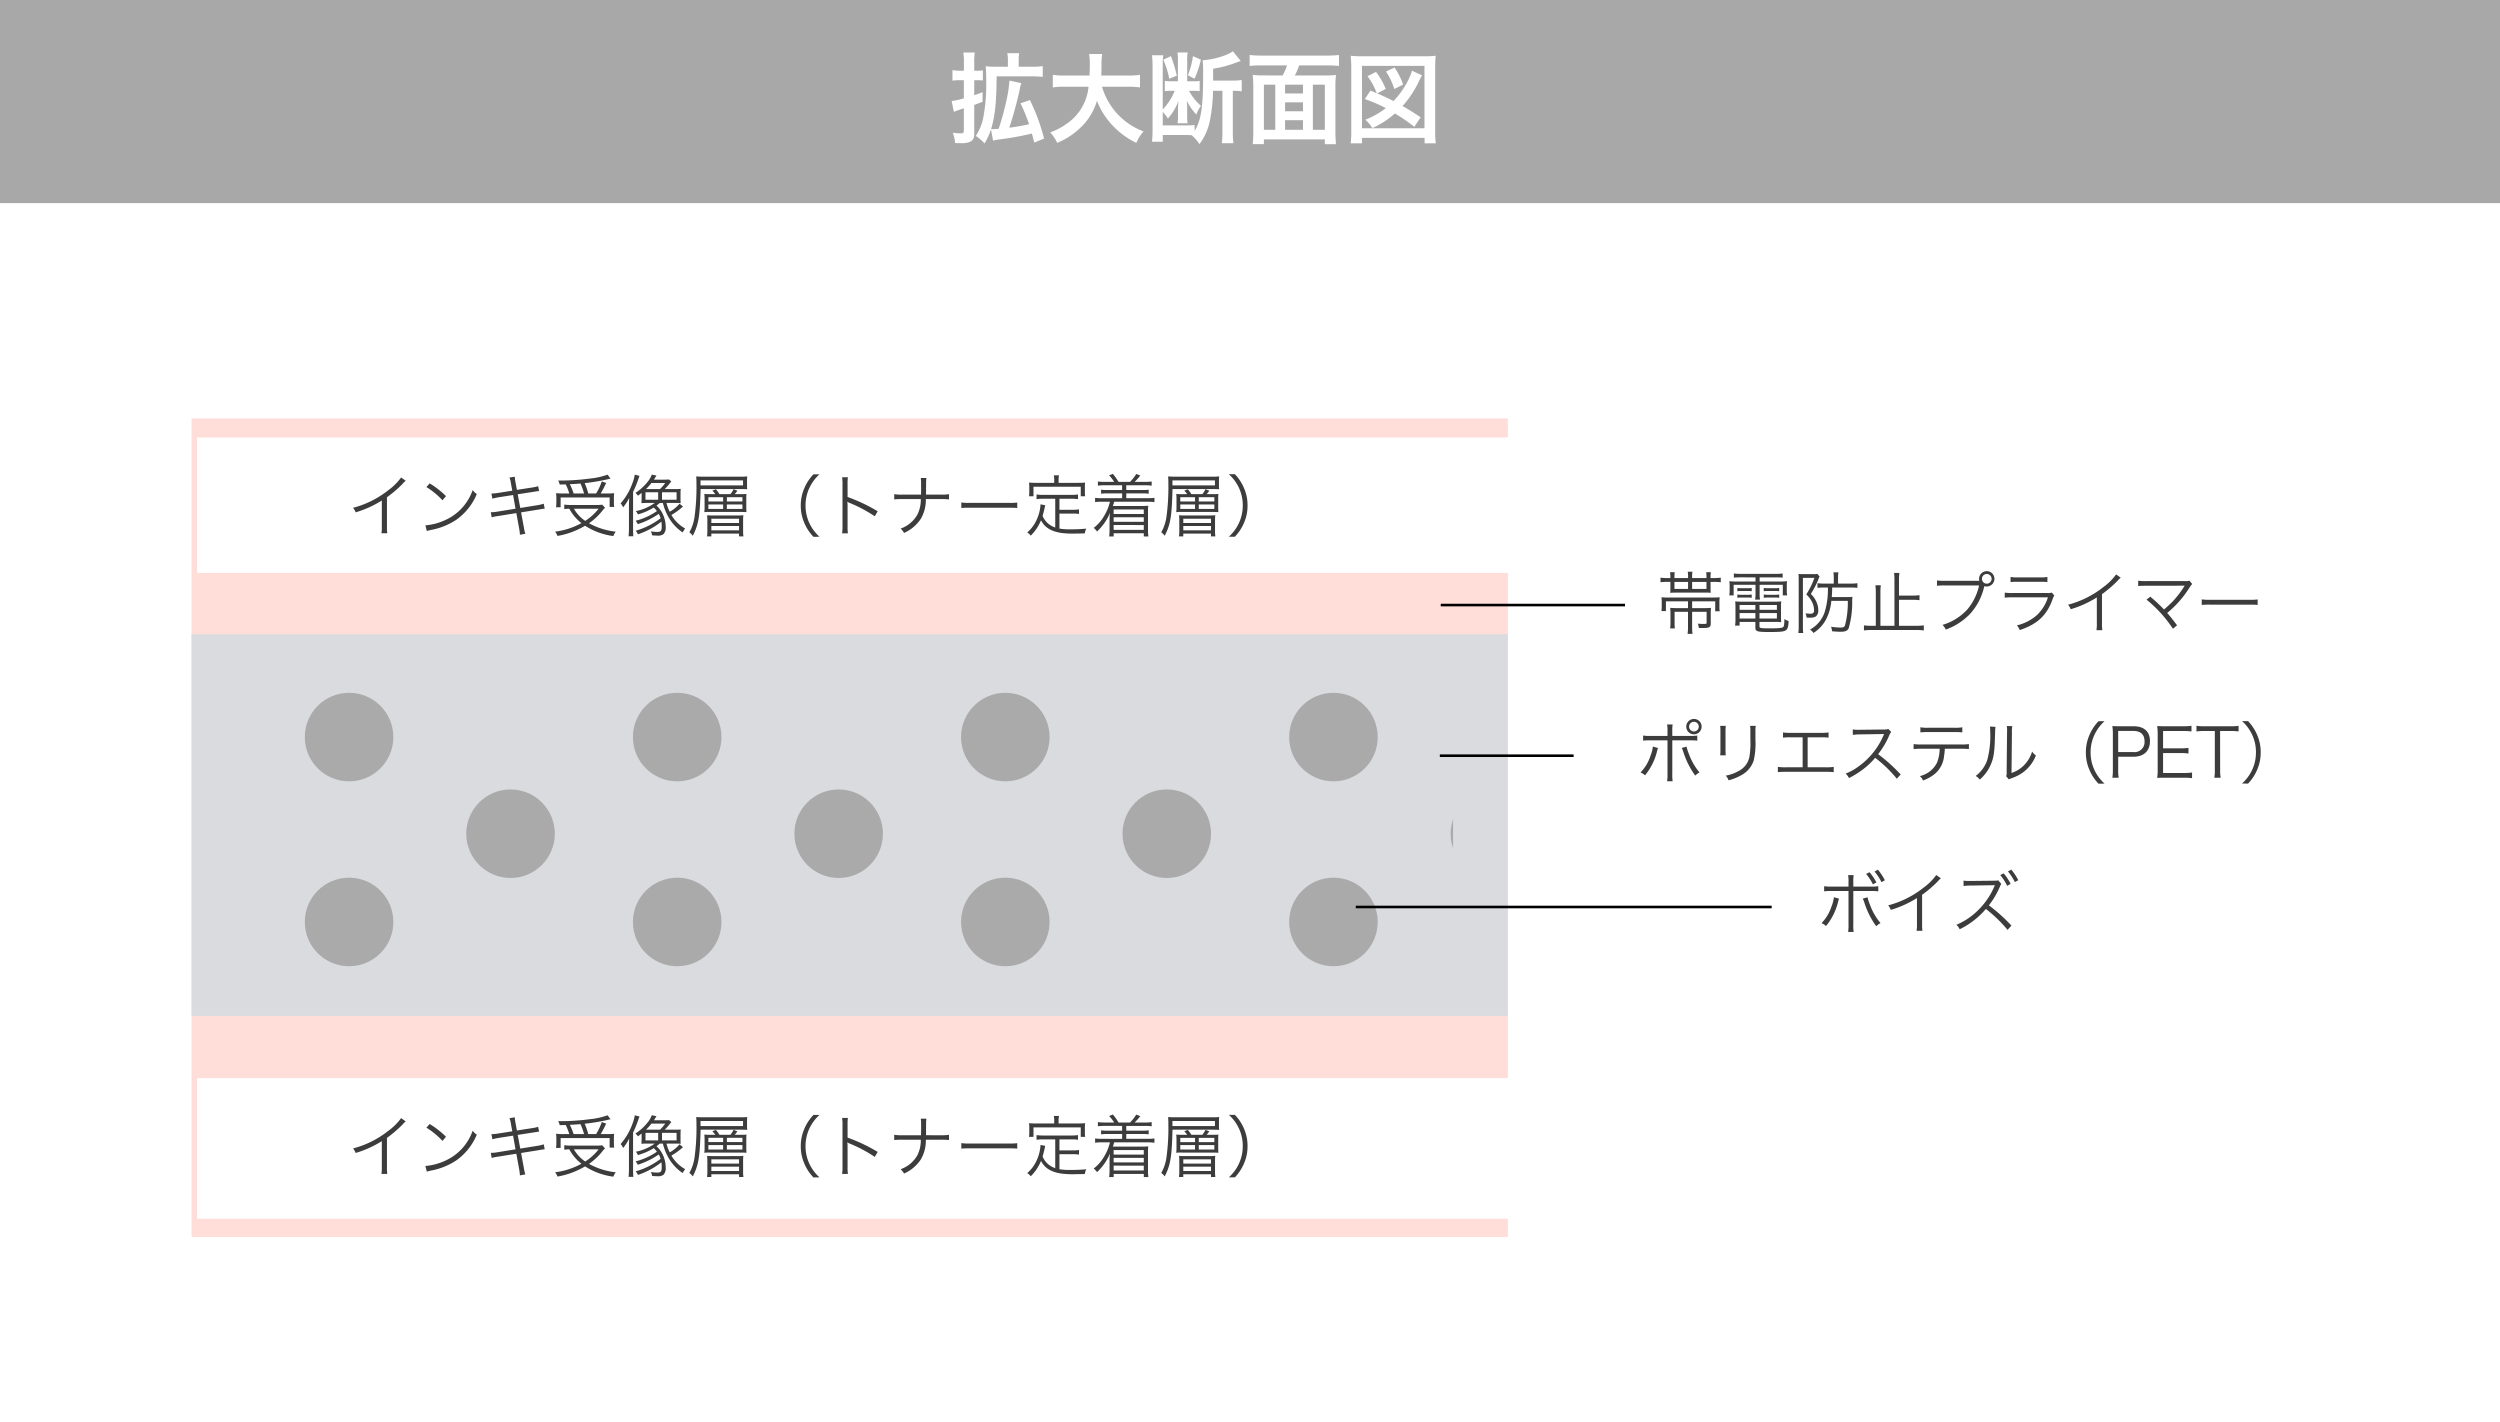 <svg xmlns="http://www.w3.org/2000/svg" xmlns:xlink="http://www.w3.org/1999/xlink" width="480" height="273" viewBox="0 0 480 273"><defs><clipPath id="a"><rect width="220.468" height="63.446" fill="none"/></clipPath></defs><rect width="480" height="273" fill="#fff"/><rect width="480" height="39" fill="#a8a8a8"/><g transform="translate(36.782 80.344)"><path d="M0,0H252.725V157.159H0Z" fill="#ffddd8"/><g transform="translate(0 3.826)"><rect width="252.725" height="73.279" transform="translate(0 37.6)" fill="#dadbdf"/><rect width="252" height="27" transform="translate(1.052 122.83)" fill="#fff"/><rect width="252" height="26" transform="translate(1.052 -0.17)" fill="#fff"/></g><g transform="translate(21.74 46.78)" clip-path="url(#a)"><g transform="translate(-3751 -4131)"><circle cx="8.5" cy="8.5" r="8.5" transform="translate(3751 4136.894)" fill="#aaa"/><circle cx="8.5" cy="8.5" r="8.5" transform="translate(3782 4155.449)" fill="#aaa"/><circle cx="8.5" cy="8.5" r="8.5" transform="translate(3751 4172.392)" fill="#aaa"/></g><g transform="translate(-3688 -4131)"><circle cx="8.5" cy="8.5" r="8.5" transform="translate(3751 4136.894)" fill="#aaa"/><circle cx="8.5" cy="8.5" r="8.5" transform="translate(3782 4155.449)" fill="#aaa"/><circle cx="8.5" cy="8.5" r="8.5" transform="translate(3751 4172.392)" fill="#aaa"/></g><g transform="translate(-3625 -4131)"><circle cx="8.5" cy="8.5" r="8.5" transform="translate(3751 4136.894)" fill="#aaa"/><circle cx="8.5" cy="8.5" r="8.5" transform="translate(3782 4155.449)" fill="#aaa"/><circle cx="8.5" cy="8.5" r="8.5" transform="translate(3751 4172.392)" fill="#aaa"/></g><g transform="translate(-3562 -4131)"><circle cx="8.5" cy="8.5" r="8.5" transform="translate(3751 4136.894)" fill="#aaa"/><circle cx="8.5" cy="8.5" r="8.5" transform="translate(3782 4155.449)" fill="#aaa"/><circle cx="8.5" cy="8.5" r="8.5" transform="translate(3751 4172.392)" fill="#aaa"/></g></g><path d="M10.179-10.322A10.912,10.912,0,0,1,7.7-7.865,18.3,18.3,0,0,1,.949-4.5a3.01,3.01,0,0,1,.507.871A20.322,20.322,0,0,0,6.474-5.9v4.94A6.776,6.776,0,0,1,6.4.39H7.527A8.636,8.636,0,0,1,7.462-.988V-6.526A22.9,22.9,0,0,0,10.5-9.139a2.943,2.943,0,0,1,.572-.546Zm4.849,1.833a14.355,14.355,0,0,1,3.094,2.548l.676-.806a16.935,16.935,0,0,0-3.133-2.444Zm.091,8.45a6.83,6.83,0,0,1,.78-.208,13.107,13.107,0,0,0,4.849-1.937A11.4,11.4,0,0,0,24.713-7.15a2.6,2.6,0,0,1-.793-.767,9.823,9.823,0,0,1-5.3,5.785,11.315,11.315,0,0,1-3.783,1ZM31.525-7.787l-2.652.416a9.739,9.739,0,0,1-1.352.13l.182.988A10.708,10.708,0,0,1,29-6.539l2.678-.416.468,2.626-3.458.559a6.841,6.841,0,0,1-1.287.117l.169.988a6.884,6.884,0,0,1,1.248-.26l3.484-.559.533,2.912A10.362,10.362,0,0,1,32.994.676l1.04-.195a7.054,7.054,0,0,1-.286-1.235l-.533-2.873,3.263-.52c.091-.013.156-.026.3-.052.221-.039.351-.065.4-.065a3.842,3.842,0,0,1,.572-.065l-.182-.962a7.988,7.988,0,0,1-1.287.3l-3.224.52L32.565-7.1l2.951-.455c.806-.13.806-.13,1.157-.169l-.182-.936a6.106,6.106,0,0,1-1.144.26l-2.938.455-.26-1.43a6.7,6.7,0,0,1-.143-1.1l-1.027.169a4.433,4.433,0,0,1,.286,1.1Zm10.01.533a12.19,12.19,0,0,1-1.6-.065c.026.351.052.637.052.975v.819a6.556,6.556,0,0,1-.065.923h.884V-6.487h9.412v1.82H51.1a3.819,3.819,0,0,1-.065-.806v-.845a7.692,7.692,0,0,1,.052-.988,13.857,13.857,0,0,1-1.482.052H48.5a22.021,22.021,0,0,0,1.053-2.015l-.845-.3a10.907,10.907,0,0,1-1.092,2.314H46.111a12.832,12.832,0,0,0-.689-1.989,36.654,36.654,0,0,0,4.446-.741,3.747,3.747,0,0,1,.52-.117l-.572-.767a13.48,13.48,0,0,1-3.406.754,41.728,41.728,0,0,1-6.084.377,2.279,2.279,0,0,1,.3.767c.676-.013.884-.013,1.157-.026a11.027,11.027,0,0,1,.689,1.742Zm1.768,0a12.409,12.409,0,0,0-.728-1.781c.949-.039,1.391-.078,2.041-.13a11.934,11.934,0,0,1,.689,1.911Zm5.486,2.145a6.217,6.217,0,0,1-1.144.065H42.809a8.438,8.438,0,0,1-1.3-.078v.871a9,9,0,0,1,.962-.078A8.6,8.6,0,0,0,44.8-1.56,14.04,14.04,0,0,1,39.741.078,3.243,3.243,0,0,1,40.209.9,15.691,15.691,0,0,0,45.5-1.053,13.176,13.176,0,0,0,50.921.923a3.983,3.983,0,0,1,.468-.845,13.657,13.657,0,0,1-5.135-1.612,11.837,11.837,0,0,0,2.639-2.5,3.818,3.818,0,0,1,.442-.468Zm-.689.78a10.211,10.211,0,0,1-2.574,2.34,7.081,7.081,0,0,1-2.171-2.34Zm8.255-2c0,.338-.013.663-.039.936q.487-.039,1.014-.039h1.547a9.12,9.12,0,0,1-3.627,1.56,2.568,2.568,0,0,1,.39.637A11.162,11.162,0,0,0,58.682-4.55a4.226,4.226,0,0,1,.611.676A12.566,12.566,0,0,1,55.2-2.015a3.075,3.075,0,0,1,.416.65,14.927,14.927,0,0,0,4.03-1.976,4.356,4.356,0,0,1,.364.832A14.171,14.171,0,0,1,55.211-.1a2.083,2.083,0,0,1,.429.689,14.751,14.751,0,0,0,4.511-2.431,5.864,5.864,0,0,1,.065.91c0,.871-.156,1.066-.871,1.066a6.43,6.43,0,0,1-1.2-.117A3.5,3.5,0,0,1,58.37.78a9,9,0,0,0,.949.052A1.8,1.8,0,0,0,60.554.559a1.844,1.844,0,0,0,.429-1.417,5.832,5.832,0,0,0-.676-2.665,5.064,5.064,0,0,0-1.092-1.4c.221-.169.3-.234.624-.507h.6a10.329,10.329,0,0,0,1.092,2.743,8.67,8.67,0,0,0,2.7,2.912,6.452,6.452,0,0,1,.481-.754,6.848,6.848,0,0,1-2.639-2.6A12.667,12.667,0,0,0,64.3-4.745l-.663-.546A6.639,6.639,0,0,1,61.75-3.744a8.608,8.608,0,0,1-.624-1.69h1.729a9.937,9.937,0,0,1,1,.039,8.722,8.722,0,0,1-.026-.975v-.806a9.088,9.088,0,0,1,.039-.962,9.7,9.7,0,0,1-1.014.039H60.788a10.446,10.446,0,0,0,.923-1.027,3.407,3.407,0,0,1,.351-.429l-.455-.39a9.874,9.874,0,0,1-1.014.039H58.721a1.319,1.319,0,0,0,.13-.208c.221-.364.221-.364.364-.572l-.9-.195a4.861,4.861,0,0,1-.91,1.521,9.351,9.351,0,0,1-2.249,2,2,2,0,0,1,.507.546l.689-.559ZM57.2-8.1a12.962,12.962,0,0,0,1.053-1.17h2.626a6.183,6.183,0,0,1-1,1.17Zm-.1.611h2.431v1.443H57.1Zm3.172,0h2.8v1.443h-2.8ZM53.924-.637a13.044,13.044,0,0,1-.078,1.6h.923C54.73.546,54.717.117,54.717-.65v-6.9a20.456,20.456,0,0,0,.975-2.366c.13-.377.182-.52.26-.715l-.91-.234a7.553,7.553,0,0,1-.468,1.69A12.188,12.188,0,0,1,52.312-5.33a1.034,1.034,0,0,1,.286.351,3.641,3.641,0,0,0,.221.377A9.8,9.8,0,0,0,53.976-6.4c-.039.78-.052,1.274-.052,1.911ZM69.576-7.124a10.463,10.463,0,0,1-1.183-.039,7.213,7.213,0,0,1,.052,1.079v1.378a7.525,7.525,0,0,1-.052,1.04,8.256,8.256,0,0,1,1.17-.039h5.785c.481,0,.819.013,1.144.039-.026-.3-.039-.559-.039-1.014V-6.162c0-.364.013-.663.039-1a11.787,11.787,0,0,1-1.2.039H74.23c.208-.234.325-.39.52-.65l-.741-.3a4.75,4.75,0,0,1-.6.949H71.292a5.459,5.459,0,0,0-.676-.936l-.676.26a5.212,5.212,0,0,1,.559.676Zm-.4.585h2.834v.819H69.173Zm3.549,0h2.99v.819h-2.99ZM69.173-5.148h2.834v.858H69.173Zm3.549,0h2.99v.858h-2.99ZM75.335-8.1c.546,0,.9.013,1.3.039a7.279,7.279,0,0,1-.039-.832v-.767c0-.351.013-.572.039-.871a12.33,12.33,0,0,1-1.365.052H68.393c-.676,0-1.1-.013-1.56-.052a12.076,12.076,0,0,1,.052,1.261,42.054,42.054,0,0,1-.377,6.578,8.432,8.432,0,0,1-.988,2.9,2.916,2.916,0,0,1,.663.663c1.118-2.2,1.365-3.718,1.5-8.97Zm-7.67-.7v-.962h8.164V-8.8Zm2.522,5.772c-.559,0-.962-.013-1.261-.039a8.37,8.37,0,0,1,.052,1.053V-.156A7.143,7.143,0,0,1,68.913.988h.832V.455h5.317V.988h.845A6.368,6.368,0,0,1,75.842-.1V-2.067a7.6,7.6,0,0,1,.052-1.014,9.394,9.394,0,0,1-1.261.052Zm-.442.624h5.317v.819H69.745Zm0,1.4h5.317v.832H69.745ZM90.506,1.053A8.22,8.22,0,0,1,88.53-1.638a7.883,7.883,0,0,1-.7-3.3,7.883,7.883,0,0,1,.7-3.3,8.22,8.22,0,0,1,1.976-2.691H89.349a8.75,8.75,0,0,0-1.807,2.8,8.153,8.153,0,0,0-.624,3.2,8.153,8.153,0,0,0,.624,3.2,8.75,8.75,0,0,0,1.807,2.8ZM95.966.4A8.841,8.841,0,0,1,95.9-.975V-4.888a4.54,4.54,0,0,0-.052-.767l.026-.013a1.434,1.434,0,0,0,.4.221,26.505,26.505,0,0,1,4.849,2.574l.559-.962A32.241,32.241,0,0,0,95.9-6.578V-9.009a8.16,8.16,0,0,1,.065-1.352H94.848a7.708,7.708,0,0,1,.078,1.326V-.962A8.361,8.361,0,0,1,94.848.4Zm15-7.436V-8.177l.013-.936a6.272,6.272,0,0,1,.065-1.105h-1.092a6.259,6.259,0,0,1,.065,1.105v.936c0,.4,0,.663-.013,1.144h-3.627a8.014,8.014,0,0,1-1.521-.091V-6.11a11.967,11.967,0,0,1,1.508-.065h3.6a6.552,6.552,0,0,1-.663,2.99A6.006,6.006,0,0,1,106.08-.507a2.84,2.84,0,0,1,.663.832,7.489,7.489,0,0,0,3.224-2.717,7.179,7.179,0,0,0,.962-3.783h2.938a11.967,11.967,0,0,1,1.508.065V-7.124a7.935,7.935,0,0,1-1.521.091Zm6.773,2.574a14.2,14.2,0,0,1,1.612-.052h7.54a14.872,14.872,0,0,1,1.586.052V-5.512a10.253,10.253,0,0,1-1.573.065h-7.553a9.2,9.2,0,0,1-1.612-.078ZM135.772-.715a4.369,4.369,0,0,1-1.4-.793,3.976,3.976,0,0,1-1.027-1.43c.091-.312.286-1.066.351-1.378l.156-.676-.91-.182v.13a8.222,8.222,0,0,1-.793,2.964A6.92,6.92,0,0,1,130.39.234a2.412,2.412,0,0,1,.676.611,8.793,8.793,0,0,0,1.976-2.951c.689,1.378,1.963,2.158,3.991,2.444a17.621,17.621,0,0,0,2.847.1c.351,0,.442,0,1.573-.026a2.408,2.408,0,0,1,.286-.91c-1.092.091-1.989.13-3.042.13a11.653,11.653,0,0,1-2.119-.143V-3.393h2.509a6.943,6.943,0,0,1,1.248.078V-4.2a7.813,7.813,0,0,1-1.248.078h-2.509V-6.24h2.275a8.484,8.484,0,0,1,1.287.078v-.9a8.366,8.366,0,0,1-1.287.078h-5.382a8.366,8.366,0,0,1-1.287-.078v.9a8.849,8.849,0,0,1,1.287-.078h2.3Zm-.2-8.58h-3.523c-.52,0-.9-.013-1.313-.052a5.879,5.879,0,0,1,.052.884v.819a6.213,6.213,0,0,1-.052.923h.858v-1.82h9.074v1.82h.845a6.213,6.213,0,0,1-.052-.923v-.819a5.878,5.878,0,0,1,.052-.884c-.416.039-.793.052-1.3.052h-3.8v-.637a3.407,3.407,0,0,1,.091-.806H135.5a4.473,4.473,0,0,1,.078.819Zm13.039.468v.91H145.73a6.469,6.469,0,0,1-1.157-.065v.78a6.649,6.649,0,0,1,1.157-.065h2.886v.923H144.7a8.065,8.065,0,0,1-1.274-.078v.832a7.082,7.082,0,0,1,1.274-.078h1.573a9.317,9.317,0,0,1-1.17,2.821,7.884,7.884,0,0,1-1.95,2.21,2.5,2.5,0,0,1,.637.689,10.25,10.25,0,0,0,2.5-3.588,11.073,11.073,0,0,0-.091,1.443v1.95A7.782,7.782,0,0,1,146.12,1h.871V.39h5.785V1h.884a7.714,7.714,0,0,1-.078-1.157V-3.874a8.759,8.759,0,0,1,.052-1.027c-.442.039-.793.052-1.17.052h-5.629a7.358,7.358,0,0,0,.247-.819h6.448a8.849,8.849,0,0,1,1.287.078v-.832a8.366,8.366,0,0,1-1.287.078h-4.121v-.923h3.159a6.483,6.483,0,0,1,1.144.065v-.78a6.483,6.483,0,0,1-1.144.065h-3.159v-.91H153a8.725,8.725,0,0,1,1.287.078v-.806A8.6,8.6,0,0,1,153-9.477h-2A8.428,8.428,0,0,0,152.1-10.7l-.78-.3a7.78,7.78,0,0,1-1.183,1.521h-2.21a10.723,10.723,0,0,0-1.092-1.534l-.728.286a6.683,6.683,0,0,1,.975,1.248h-1.846a8.3,8.3,0,0,1-1.274-.078v.806a8.78,8.78,0,0,1,1.274-.078Zm4.16,4.641v.871h-5.785v-.871Zm0,1.495v.871h-5.785v-.871Zm0,1.5v.923h-5.785V-1.2Zm7.41-5.928A10.463,10.463,0,0,1,159-7.163a7.213,7.213,0,0,1,.052,1.079v1.378A7.526,7.526,0,0,1,159-3.666a8.256,8.256,0,0,1,1.17-.039h5.785c.481,0,.819.013,1.144.039-.026-.3-.039-.559-.039-1.014V-6.162c0-.364.013-.663.039-1a11.787,11.787,0,0,1-1.2.039H164.84c.208-.234.325-.39.52-.65l-.741-.3a4.749,4.749,0,0,1-.6.949H161.9a5.46,5.46,0,0,0-.676-.936l-.676.26a5.211,5.211,0,0,1,.559.676Zm-.4.585h2.834v.819h-2.834Zm3.549,0h2.99v.819h-2.99Zm-3.549,1.391h2.834v.858h-2.834Zm3.549,0h2.99v.858h-2.99ZM165.945-8.1c.546,0,.9.013,1.3.039a7.279,7.279,0,0,1-.039-.832v-.767c0-.351.013-.572.039-.871a12.33,12.33,0,0,1-1.365.052H159c-.676,0-1.105-.013-1.56-.052a12.076,12.076,0,0,1,.052,1.261,42.052,42.052,0,0,1-.377,6.578,8.432,8.432,0,0,1-.988,2.9,2.916,2.916,0,0,1,.663.663c1.118-2.2,1.365-3.718,1.495-8.97Zm-7.67-.7v-.962h8.164V-8.8ZM160.8-3.029c-.559,0-.962-.013-1.261-.039a8.369,8.369,0,0,1,.052,1.053V-.156a7.142,7.142,0,0,1-.065,1.144h.832V.455h5.317V.988h.845A6.368,6.368,0,0,1,166.452-.1V-2.067a7.6,7.6,0,0,1,.052-1.014,9.394,9.394,0,0,1-1.261.052Zm-.442.624h5.317v.819h-5.317Zm0,1.4h5.317v.832h-5.317Zm9.906,2.054a8.75,8.75,0,0,0,1.807-2.8,8.153,8.153,0,0,0,.624-3.2,8.153,8.153,0,0,0-.624-3.2,8.75,8.75,0,0,0-1.807-2.8H169.1a8.089,8.089,0,0,1,1.976,2.691,7.883,7.883,0,0,1,.7,3.3,7.883,7.883,0,0,1-.7,3.3A8.089,8.089,0,0,1,169.1,1.053Z" transform="translate(30.052 144.656)" fill="#3c3c3c"/><path d="M10.179-10.322A10.912,10.912,0,0,1,7.7-7.865,18.3,18.3,0,0,1,.949-4.5a3.01,3.01,0,0,1,.507.871A20.322,20.322,0,0,0,6.474-5.9v4.94A6.776,6.776,0,0,1,6.4.39H7.527A8.636,8.636,0,0,1,7.462-.988V-6.526A22.9,22.9,0,0,0,10.5-9.139a2.943,2.943,0,0,1,.572-.546Zm4.849,1.833a14.355,14.355,0,0,1,3.094,2.548l.676-.806a16.935,16.935,0,0,0-3.133-2.444Zm.091,8.45a6.83,6.83,0,0,1,.78-.208,13.107,13.107,0,0,0,4.849-1.937A11.4,11.4,0,0,0,24.713-7.15a2.6,2.6,0,0,1-.793-.767,9.823,9.823,0,0,1-5.3,5.785,11.315,11.315,0,0,1-3.783,1ZM31.525-7.787l-2.652.416a9.739,9.739,0,0,1-1.352.13l.182.988A10.708,10.708,0,0,1,29-6.539l2.678-.416.468,2.626-3.458.559a6.841,6.841,0,0,1-1.287.117l.169.988a6.884,6.884,0,0,1,1.248-.26l3.484-.559.533,2.912A10.362,10.362,0,0,1,32.994.676l1.04-.195a7.054,7.054,0,0,1-.286-1.235l-.533-2.873,3.263-.52c.091-.013.156-.026.3-.052.221-.039.351-.065.4-.065a3.842,3.842,0,0,1,.572-.065l-.182-.962a7.988,7.988,0,0,1-1.287.3l-3.224.52L32.565-7.1l2.951-.455c.806-.13.806-.13,1.157-.169l-.182-.936a6.106,6.106,0,0,1-1.144.26l-2.938.455-.26-1.43a6.7,6.7,0,0,1-.143-1.1l-1.027.169a4.433,4.433,0,0,1,.286,1.1Zm10.01.533a12.19,12.19,0,0,1-1.6-.065c.026.351.052.637.052.975v.819a6.556,6.556,0,0,1-.065.923h.884V-6.487h9.412v1.82H51.1a3.819,3.819,0,0,1-.065-.806v-.845a7.692,7.692,0,0,1,.052-.988,13.857,13.857,0,0,1-1.482.052H48.5a22.021,22.021,0,0,0,1.053-2.015l-.845-.3a10.907,10.907,0,0,1-1.092,2.314H46.111a12.832,12.832,0,0,0-.689-1.989,36.654,36.654,0,0,0,4.446-.741,3.747,3.747,0,0,1,.52-.117l-.572-.767a13.48,13.48,0,0,1-3.406.754,41.728,41.728,0,0,1-6.084.377,2.279,2.279,0,0,1,.3.767c.676-.013.884-.013,1.157-.026a11.027,11.027,0,0,1,.689,1.742Zm1.768,0a12.409,12.409,0,0,0-.728-1.781c.949-.039,1.391-.078,2.041-.13a11.934,11.934,0,0,1,.689,1.911Zm5.486,2.145a6.217,6.217,0,0,1-1.144.065H42.809a8.438,8.438,0,0,1-1.3-.078v.871a9,9,0,0,1,.962-.078A8.6,8.6,0,0,0,44.8-1.56,14.04,14.04,0,0,1,39.741.078,3.243,3.243,0,0,1,40.209.9,15.691,15.691,0,0,0,45.5-1.053,13.176,13.176,0,0,0,50.921.923a3.983,3.983,0,0,1,.468-.845,13.657,13.657,0,0,1-5.135-1.612,11.837,11.837,0,0,0,2.639-2.5,3.818,3.818,0,0,1,.442-.468Zm-.689.78a10.211,10.211,0,0,1-2.574,2.34,7.081,7.081,0,0,1-2.171-2.34Zm8.255-2c0,.338-.013.663-.039.936q.487-.039,1.014-.039h1.547a9.12,9.12,0,0,1-3.627,1.56,2.568,2.568,0,0,1,.39.637A11.162,11.162,0,0,0,58.682-4.55a4.226,4.226,0,0,1,.611.676A12.566,12.566,0,0,1,55.2-2.015a3.075,3.075,0,0,1,.416.65,14.927,14.927,0,0,0,4.03-1.976,4.356,4.356,0,0,1,.364.832A14.171,14.171,0,0,1,55.211-.1a2.083,2.083,0,0,1,.429.689,14.751,14.751,0,0,0,4.511-2.431,5.864,5.864,0,0,1,.065.91c0,.871-.156,1.066-.871,1.066a6.43,6.43,0,0,1-1.2-.117A3.5,3.5,0,0,1,58.37.78a9,9,0,0,0,.949.052A1.8,1.8,0,0,0,60.554.559a1.844,1.844,0,0,0,.429-1.417,5.832,5.832,0,0,0-.676-2.665,5.064,5.064,0,0,0-1.092-1.4c.221-.169.3-.234.624-.507h.6a10.329,10.329,0,0,0,1.092,2.743,8.67,8.67,0,0,0,2.7,2.912,6.452,6.452,0,0,1,.481-.754,6.848,6.848,0,0,1-2.639-2.6A12.667,12.667,0,0,0,64.3-4.745l-.663-.546A6.639,6.639,0,0,1,61.75-3.744a8.608,8.608,0,0,1-.624-1.69h1.729a9.937,9.937,0,0,1,1,.039,8.722,8.722,0,0,1-.026-.975v-.806a9.088,9.088,0,0,1,.039-.962,9.7,9.7,0,0,1-1.014.039H60.788a10.446,10.446,0,0,0,.923-1.027,3.407,3.407,0,0,1,.351-.429l-.455-.39a9.874,9.874,0,0,1-1.014.039H58.721a1.319,1.319,0,0,0,.13-.208c.221-.364.221-.364.364-.572l-.9-.195a4.861,4.861,0,0,1-.91,1.521,9.351,9.351,0,0,1-2.249,2,2,2,0,0,1,.507.546l.689-.559ZM57.2-8.1a12.962,12.962,0,0,0,1.053-1.17h2.626a6.183,6.183,0,0,1-1,1.17Zm-.1.611h2.431v1.443H57.1Zm3.172,0h2.8v1.443h-2.8ZM53.924-.637a13.044,13.044,0,0,1-.078,1.6h.923C54.73.546,54.717.117,54.717-.65v-6.9a20.456,20.456,0,0,0,.975-2.366c.13-.377.182-.52.26-.715l-.91-.234a7.553,7.553,0,0,1-.468,1.69A12.188,12.188,0,0,1,52.312-5.33a1.034,1.034,0,0,1,.286.351,3.641,3.641,0,0,0,.221.377A9.8,9.8,0,0,0,53.976-6.4c-.039.78-.052,1.274-.052,1.911ZM69.576-7.124a10.463,10.463,0,0,1-1.183-.039,7.213,7.213,0,0,1,.052,1.079v1.378a7.525,7.525,0,0,1-.052,1.04,8.256,8.256,0,0,1,1.17-.039h5.785c.481,0,.819.013,1.144.039-.026-.3-.039-.559-.039-1.014V-6.162c0-.364.013-.663.039-1a11.787,11.787,0,0,1-1.2.039H74.23c.208-.234.325-.39.52-.65l-.741-.3a4.75,4.75,0,0,1-.6.949H71.292a5.459,5.459,0,0,0-.676-.936l-.676.26a5.212,5.212,0,0,1,.559.676Zm-.4.585h2.834v.819H69.173Zm3.549,0h2.99v.819h-2.99ZM69.173-5.148h2.834v.858H69.173Zm3.549,0h2.99v.858h-2.99ZM75.335-8.1c.546,0,.9.013,1.3.039a7.279,7.279,0,0,1-.039-.832v-.767c0-.351.013-.572.039-.871a12.33,12.33,0,0,1-1.365.052H68.393c-.676,0-1.1-.013-1.56-.052a12.076,12.076,0,0,1,.052,1.261,42.054,42.054,0,0,1-.377,6.578,8.432,8.432,0,0,1-.988,2.9,2.916,2.916,0,0,1,.663.663c1.118-2.2,1.365-3.718,1.5-8.97Zm-7.67-.7v-.962h8.164V-8.8Zm2.522,5.772c-.559,0-.962-.013-1.261-.039a8.37,8.37,0,0,1,.052,1.053V-.156A7.143,7.143,0,0,1,68.913.988h.832V.455h5.317V.988h.845A6.368,6.368,0,0,1,75.842-.1V-2.067a7.6,7.6,0,0,1,.052-1.014,9.394,9.394,0,0,1-1.261.052Zm-.442.624h5.317v.819H69.745Zm0,1.4h5.317v.832H69.745ZM90.506,1.053A8.22,8.22,0,0,1,88.53-1.638a7.883,7.883,0,0,1-.7-3.3,7.883,7.883,0,0,1,.7-3.3,8.22,8.22,0,0,1,1.976-2.691H89.349a8.75,8.75,0,0,0-1.807,2.8,8.153,8.153,0,0,0-.624,3.2,8.153,8.153,0,0,0,.624,3.2,8.75,8.75,0,0,0,1.807,2.8ZM95.966.4A8.841,8.841,0,0,1,95.9-.975V-4.888a4.54,4.54,0,0,0-.052-.767l.026-.013a1.434,1.434,0,0,0,.4.221,26.505,26.505,0,0,1,4.849,2.574l.559-.962A32.241,32.241,0,0,0,95.9-6.578V-9.009a8.16,8.16,0,0,1,.065-1.352H94.848a7.708,7.708,0,0,1,.078,1.326V-.962A8.361,8.361,0,0,1,94.848.4Zm15-7.436V-8.177l.013-.936a6.272,6.272,0,0,1,.065-1.105h-1.092a6.259,6.259,0,0,1,.065,1.105v.936c0,.4,0,.663-.013,1.144h-3.627a8.014,8.014,0,0,1-1.521-.091V-6.11a11.967,11.967,0,0,1,1.508-.065h3.6a6.552,6.552,0,0,1-.663,2.99A6.006,6.006,0,0,1,106.08-.507a2.84,2.84,0,0,1,.663.832,7.489,7.489,0,0,0,3.224-2.717,7.179,7.179,0,0,0,.962-3.783h2.938a11.967,11.967,0,0,1,1.508.065V-7.124a7.935,7.935,0,0,1-1.521.091Zm6.773,2.574a14.2,14.2,0,0,1,1.612-.052h7.54a14.872,14.872,0,0,1,1.586.052V-5.512a10.253,10.253,0,0,1-1.573.065h-7.553a9.2,9.2,0,0,1-1.612-.078ZM135.772-.715a4.369,4.369,0,0,1-1.4-.793,3.976,3.976,0,0,1-1.027-1.43c.091-.312.286-1.066.351-1.378l.156-.676-.91-.182v.13a8.222,8.222,0,0,1-.793,2.964A6.92,6.92,0,0,1,130.39.234a2.412,2.412,0,0,1,.676.611,8.793,8.793,0,0,0,1.976-2.951c.689,1.378,1.963,2.158,3.991,2.444a17.621,17.621,0,0,0,2.847.1c.351,0,.442,0,1.573-.026a2.408,2.408,0,0,1,.286-.91c-1.092.091-1.989.13-3.042.13a11.653,11.653,0,0,1-2.119-.143V-3.393h2.509a6.943,6.943,0,0,1,1.248.078V-4.2a7.813,7.813,0,0,1-1.248.078h-2.509V-6.24h2.275a8.484,8.484,0,0,1,1.287.078v-.9a8.366,8.366,0,0,1-1.287.078h-5.382a8.366,8.366,0,0,1-1.287-.078v.9a8.849,8.849,0,0,1,1.287-.078h2.3Zm-.2-8.58h-3.523c-.52,0-.9-.013-1.313-.052a5.879,5.879,0,0,1,.052.884v.819a6.213,6.213,0,0,1-.052.923h.858v-1.82h9.074v1.82h.845a6.213,6.213,0,0,1-.052-.923v-.819a5.878,5.878,0,0,1,.052-.884c-.416.039-.793.052-1.3.052h-3.8v-.637a3.407,3.407,0,0,1,.091-.806H135.5a4.473,4.473,0,0,1,.078.819Zm13.039.468v.91H145.73a6.469,6.469,0,0,1-1.157-.065v.78a6.649,6.649,0,0,1,1.157-.065h2.886v.923H144.7a8.065,8.065,0,0,1-1.274-.078v.832a7.082,7.082,0,0,1,1.274-.078h1.573a9.317,9.317,0,0,1-1.17,2.821,7.884,7.884,0,0,1-1.95,2.21,2.5,2.5,0,0,1,.637.689,10.25,10.25,0,0,0,2.5-3.588,11.073,11.073,0,0,0-.091,1.443v1.95A7.782,7.782,0,0,1,146.12,1h.871V.39h5.785V1h.884a7.714,7.714,0,0,1-.078-1.157V-3.874a8.759,8.759,0,0,1,.052-1.027c-.442.039-.793.052-1.17.052h-5.629a7.358,7.358,0,0,0,.247-.819h6.448a8.849,8.849,0,0,1,1.287.078v-.832a8.366,8.366,0,0,1-1.287.078h-4.121v-.923h3.159a6.483,6.483,0,0,1,1.144.065v-.78a6.483,6.483,0,0,1-1.144.065h-3.159v-.91H153a8.725,8.725,0,0,1,1.287.078v-.806A8.6,8.6,0,0,1,153-9.477h-2A8.428,8.428,0,0,0,152.1-10.7l-.78-.3a7.78,7.78,0,0,1-1.183,1.521h-2.21a10.723,10.723,0,0,0-1.092-1.534l-.728.286a6.683,6.683,0,0,1,.975,1.248h-1.846a8.3,8.3,0,0,1-1.274-.078v.806a8.78,8.78,0,0,1,1.274-.078Zm4.16,4.641v.871h-5.785v-.871Zm0,1.495v.871h-5.785v-.871Zm0,1.5v.923h-5.785V-1.2Zm7.41-5.928A10.463,10.463,0,0,1,159-7.163a7.213,7.213,0,0,1,.052,1.079v1.378A7.526,7.526,0,0,1,159-3.666a8.256,8.256,0,0,1,1.17-.039h5.785c.481,0,.819.013,1.144.039-.026-.3-.039-.559-.039-1.014V-6.162c0-.364.013-.663.039-1a11.787,11.787,0,0,1-1.2.039H164.84c.208-.234.325-.39.52-.65l-.741-.3a4.749,4.749,0,0,1-.6.949H161.9a5.46,5.46,0,0,0-.676-.936l-.676.26a5.211,5.211,0,0,1,.559.676Zm-.4.585h2.834v.819h-2.834Zm3.549,0h2.99v.819h-2.99Zm-3.549,1.391h2.834v.858h-2.834Zm3.549,0h2.99v.858h-2.99ZM165.945-8.1c.546,0,.9.013,1.3.039a7.279,7.279,0,0,1-.039-.832v-.767c0-.351.013-.572.039-.871a12.33,12.33,0,0,1-1.365.052H159c-.676,0-1.105-.013-1.56-.052a12.076,12.076,0,0,1,.052,1.261,42.052,42.052,0,0,1-.377,6.578,8.432,8.432,0,0,1-.988,2.9,2.916,2.916,0,0,1,.663.663c1.118-2.2,1.365-3.718,1.495-8.97Zm-7.67-.7v-.962h8.164V-8.8ZM160.8-3.029c-.559,0-.962-.013-1.261-.039a8.369,8.369,0,0,1,.052,1.053V-.156a7.142,7.142,0,0,1-.065,1.144h.832V.455h5.317V.988h.845A6.368,6.368,0,0,1,166.452-.1V-2.067a7.6,7.6,0,0,1,.052-1.014,9.394,9.394,0,0,1-1.261.052Zm-.442.624h5.317v.819h-5.317Zm0,1.4h5.317v.832h-5.317Zm9.906,2.054a8.75,8.75,0,0,0,1.807-2.8,8.153,8.153,0,0,0,.624-3.2,8.153,8.153,0,0,0-.624-3.2,8.75,8.75,0,0,0-1.807-2.8H169.1a8.089,8.089,0,0,1,1.976,2.691,7.883,7.883,0,0,1,.7,3.3,7.883,7.883,0,0,1-.7,3.3A8.089,8.089,0,0,1,169.1,1.053Z" transform="translate(30.052 21.656)" fill="#3c3c3c"/><path d="M35.376.25H0v-.5H35.376Z" transform="translate(275.219 35.827) rotate(180)"/><path d="M6.773-9.62v-.169a5.226,5.226,0,0,1,.065-1.04h-.91a5.307,5.307,0,0,1,.065,1.04v.169H3.38v-.117a5.473,5.473,0,0,1,.052-1h-.9a5.352,5.352,0,0,1,.065,1v.117H2.132A8.147,8.147,0,0,1,.7-9.7v.884a10.437,10.437,0,0,1,1.417-.065H2.6v1.2a8.074,8.074,0,0,1-.039.9c.234-.026.741-.039,1.014-.039H9.282a7.676,7.676,0,0,1,1.066.039,8.481,8.481,0,0,1-.039-.858V-8.879h.546a10.554,10.554,0,0,1,1.417.065V-9.7a8.314,8.314,0,0,1-1.443.078h-.52v-.13a4.958,4.958,0,0,1,.065-.988h-.9a5.7,5.7,0,0,1,.052.975v.143Zm-.78,2.093H3.38V-8.879H5.993Zm.78,0V-8.879H9.529v1.352ZM5.98-5.148v1.3H3.822A11.3,11.3,0,0,1,2.561-3.9a10.759,10.759,0,0,1,.052,1.17v1.469A8.5,8.5,0,0,1,2.548.052h.91a9.8,9.8,0,0,1-.052-1.326V-3.133H5.98V-.26A8.968,8.968,0,0,1,5.9,1.092h.949A8.968,8.968,0,0,1,6.773-.26V-3.133H9.555v2.041c0,.182-.026.221-.156.26a2.4,2.4,0,0,1-.377.026A8.683,8.683,0,0,1,7.878-.871a4.67,4.67,0,0,1,.182.832c.4.013.585.013.7.013,1.339,0,1.586-.143,1.586-.9V-2.756A9.137,9.137,0,0,1,10.4-3.9a10.949,10.949,0,0,1-1.235.052H6.773v-1.3h4.433v1.9h.858a5.253,5.253,0,0,1-.052-.884V-4.8a9.313,9.313,0,0,1,.052-1.131c-.39.039-.832.052-1.469.052H2.288a12.379,12.379,0,0,1-1.4-.052A8.068,8.068,0,0,1,.936-4.9v.663a7.153,7.153,0,0,1-.052.962h.858V-5.148Zm12.961-4.6v.793h-3.6a9.431,9.431,0,0,1-1.417-.065,7.693,7.693,0,0,1,.052.988v.767a5.592,5.592,0,0,1-.078.975h.845V-8.32h4.2v1.56a7.625,7.625,0,0,1-.078,1.274H19.8a7.845,7.845,0,0,1-.065-1.274V-8.32H24.18v2.028h.845a4.561,4.561,0,0,1-.078-.975v-.767A7.311,7.311,0,0,1,25-9.022a9.74,9.74,0,0,1-1.43.065H19.734V-9.75h3.172a11.2,11.2,0,0,1,1.248.052V-10.5a8.849,8.849,0,0,1-1.287.078h-6.76a10.258,10.258,0,0,1-1.326-.078V-9.7a12.608,12.608,0,0,1,1.287-.052ZM18.915-1.2V-.117c0,.754.338.858,2.756.858C23.7.741,24.44.663,24.8.39c.325-.234.468-.741.494-1.768a3.19,3.19,0,0,1-.806-.364c-.013,1.014-.065,1.4-.234,1.534-.221.182-.91.247-2.457.247-1.82,0-2.093-.039-2.093-.351V-1.2h3a10.017,10.017,0,0,1,1.17.052,8.877,8.877,0,0,1-.039-.936v-1.9a9.366,9.366,0,0,1,.052-1.157,9.428,9.428,0,0,1-1.183.052H16.159a8.687,8.687,0,0,1-1.118-.052,10.065,10.065,0,0,1,.052,1.157v2.4a7.005,7.005,0,0,1-.078,1.1h.871V-1.2Zm0-3.25v.923H15.886v-.923Zm0,1.547v1.053H15.886V-2.9Zm.793,1.053V-2.9h3.341v1.053Zm0-1.677v-.923h3.341v.923ZM15.457-7.085a4.571,4.571,0,0,1,.793-.052h1.209a4.192,4.192,0,0,1,.754.052v-.624a5.864,5.864,0,0,1-.754.039H16.25a6.261,6.261,0,0,1-.793-.039Zm0,1.261a4.384,4.384,0,0,1,.793-.052h1.209a4.1,4.1,0,0,1,.754.052v-.637a4.1,4.1,0,0,1-.754.052H16.25a4.206,4.206,0,0,1-.793-.052Zm5.07-1.261a4.384,4.384,0,0,1,.793-.052h1.417a4.1,4.1,0,0,1,.754.052v-.637a4.012,4.012,0,0,1-.754.052H21.32a4.206,4.206,0,0,1-.793-.052Zm0,1.261a4.384,4.384,0,0,1,.793-.052h1.417a4.1,4.1,0,0,1,.754.052v-.637a4.1,4.1,0,0,1-.754.052H21.32a4.206,4.206,0,0,1-.793-.052ZM32.838-7.8a14.932,14.932,0,0,1-.559,4.537A5.992,5.992,0,0,1,29.406.273a2.421,2.421,0,0,1,.663.65,7.05,7.05,0,0,0,2.275-2.34A9.552,9.552,0,0,0,33.5-5.239H36.66a17,17,0,0,1-.533,4.693c-.13.338-.312.429-.9.429a12.419,12.419,0,0,1-1.781-.156A2.956,2.956,0,0,1,33.631.6c.988.078,1.209.091,1.638.091.923,0,1.339-.182,1.573-.7a17.826,17.826,0,0,0,.663-5.148,6.74,6.74,0,0,1,.052-.858,8.017,8.017,0,0,1-1.144.052H33.579A17.621,17.621,0,0,0,33.657-7.8h3.51a9.771,9.771,0,0,1,1.339.065v-.9a7.346,7.346,0,0,1-1.352.078H34.788V-9.711a5.487,5.487,0,0,1,.078-1h-.975a5.691,5.691,0,0,1,.078,1v1.157H32.1a8.588,8.588,0,0,1-1.261-.078v.9A8.317,8.317,0,0,1,32.019-7.8Zm-5.6,7.527A8.081,8.081,0,0,1,27.157.936h.949a9.172,9.172,0,0,1-.065-1.209V-9.659h2.21a14.8,14.8,0,0,1-1.56,3.185,4.992,4.992,0,0,1,1.183,1.612,3.73,3.73,0,0,1,.312,1.43c0,.481-.208.663-.728.663a6.284,6.284,0,0,1-.91-.078,2.369,2.369,0,0,1,.195.819c.208.013.429.013.611.013a2.192,2.192,0,0,0,1.157-.221,1.372,1.372,0,0,0,.481-1.209,3.742,3.742,0,0,0-.286-1.43,4.629,4.629,0,0,0-1.144-1.69,16.633,16.633,0,0,0,1.469-2.847,1.794,1.794,0,0,1,.117-.3c.026-.039.039-.078.052-.091a.772.772,0,0,1,.052-.1l-.429-.52a3.95,3.95,0,0,1-.793.052H28.093a7.757,7.757,0,0,1-.9-.039c.026.26.039.624.039.988ZM46.488-.455V-5.447h2.587a10.536,10.536,0,0,1,1.352.078v-.962a10.114,10.114,0,0,1-1.352.078H46.488v-2.99a10.05,10.05,0,0,1,.078-1.365H45.539a9.659,9.659,0,0,1,.078,1.365V-.455H42.926V-6.864A10.185,10.185,0,0,1,43-8.229h-1.04a10.463,10.463,0,0,1,.078,1.365V-.455h-.793a11.425,11.425,0,0,1-1.482-.078V.442A11.067,11.067,0,0,1,41.249.351h8.593a10.373,10.373,0,0,1,1.417.091V-.533a10.9,10.9,0,0,1-1.417.078ZM61.659-9.087h-6.4a9.216,9.216,0,0,1-1.469-.078v1.04A9.6,9.6,0,0,1,55.25-8.2h6.617a10.535,10.535,0,0,1-2.275,4.628A10.439,10.439,0,0,1,54.834-.624a2.572,2.572,0,0,1,.637.9A12.064,12.064,0,0,0,60.2-2.808a11.61,11.61,0,0,0,2.652-5.174l.026-.078a1.532,1.532,0,0,0,.455.065,1.481,1.481,0,0,0,1.482-1.482,1.476,1.476,0,0,0-1.469-1.469,1.481,1.481,0,0,0-1.482,1.482,1.378,1.378,0,0,0,.052.377Zm1.69-1.313a.927.927,0,0,1,.923.923.929.929,0,0,1-.923.936.932.932,0,0,1-.936-.936A.929.929,0,0,1,63.349-10.4Zm4.563,1.56A8.663,8.663,0,0,1,69.264-8.9h4.368a8.663,8.663,0,0,1,1.352.065v-1a5.966,5.966,0,0,1-1.365.091H69.277a5.966,5.966,0,0,1-1.365-.091ZM66.794-5.85A11.967,11.967,0,0,1,68.3-5.915h6.786a8.01,8.01,0,0,1-2.106,3.406A8.923,8.923,0,0,1,69.121-.533a2.828,2.828,0,0,1,.559.9c3.367-1.131,5.161-2.8,6.266-5.824a3.771,3.771,0,0,1,.364-.819l-.481-.559a2.195,2.195,0,0,1-.845.091H68.315a9.354,9.354,0,0,1-1.521-.078Zm21.385-4.472A10.912,10.912,0,0,1,85.7-7.865,18.3,18.3,0,0,1,78.949-4.5a3.01,3.01,0,0,1,.507.871A20.322,20.322,0,0,0,84.474-5.9v4.94A6.776,6.776,0,0,1,84.4.39h1.131a8.636,8.636,0,0,1-.065-1.378V-6.526A22.9,22.9,0,0,0,88.5-9.139a2.943,2.943,0,0,1,.572-.546Zm5.837,4.849a24.536,24.536,0,0,1,5.07,5.59l.793-.663c-.871-1.157-1.4-1.833-1.9-2.366a19.879,19.879,0,0,0,4.29-4.875,3.712,3.712,0,0,1,.52-.689l-.546-.65a1.587,1.587,0,0,1-.728.091H93.938a9.449,9.449,0,0,1-1.521-.078v1.027c.442-.039.806-.052,1.508-.052,7.241-.013,7.241-.013,7.423-.026-.052.078-.065.091-.1.156A18.978,18.978,0,0,1,99.1-5.187a22.671,22.671,0,0,1-1.729,1.6,28.092,28.092,0,0,0-2.639-2.457Zm10.6,1.014a14.2,14.2,0,0,1,1.612-.052h7.54a14.871,14.871,0,0,1,1.586.052V-5.512a10.253,10.253,0,0,1-1.573.065h-7.553a9.2,9.2,0,0,1-1.612-.078Z" transform="translate(281.334 40.261)" fill="#3c3c3c"/><path d="M25.692.25H0v-.5H25.692Z" transform="translate(265.356 64.754) rotate(180)"/><path d="M5.941-8.1H2.769a8.358,8.358,0,0,1-1.508-.078v.988a10.106,10.106,0,0,1,1.5-.065H5.941V-.767A7.234,7.234,0,0,1,5.863.6H6.929A7.849,7.849,0,0,1,6.864-.78V-7.254h3.3a10.106,10.106,0,0,1,1.495.065v-.988A8.527,8.527,0,0,1,10.14-8.1H6.864v-.845A7.491,7.491,0,0,1,6.929-10.3H5.863A5.806,5.806,0,0,1,5.941-8.97ZM3.133-6.058A6.638,6.638,0,0,1,2.678-4.29a8.294,8.294,0,0,1-1.911,3.2,2.882,2.882,0,0,1,.858.559A11.61,11.61,0,0,0,3.9-5.018L3.965-5.3l.078-.26a1.556,1.556,0,0,1,.078-.221Zm5.551.26c.091.208.208.494.325.845A15.592,15.592,0,0,0,11.271-.481a2.809,2.809,0,0,1,.819-.611,11.551,11.551,0,0,1-2.015-3.484,9.282,9.282,0,0,1-.481-1.469Zm2.34-5.564A1.479,1.479,0,0,0,9.542-9.893a1.481,1.481,0,0,0,1.482,1.482,1.479,1.479,0,0,0,1.469-1.482A1.459,1.459,0,0,0,11.024-11.362Zm0,.546a.927.927,0,0,1,.923.923.929.929,0,0,1-.923.936.932.932,0,0,1-.936-.936A.929.929,0,0,1,11.024-10.816Zm5.031.78a7.645,7.645,0,0,1,.052,1.092v3.471a7.882,7.882,0,0,1-.052,1.092h1.079a6.885,6.885,0,0,1-.052-1.079v-3.5a7.1,7.1,0,0,1,.052-1.079Zm5.746,0a7.228,7.228,0,0,1,.052,1.144v1.469a16.164,16.164,0,0,1-.182,3.315,3.878,3.878,0,0,1-2.08,2.743,7.569,7.569,0,0,1-2.47.884,2.486,2.486,0,0,1,.546.9A10.235,10.235,0,0,0,20.033-.52,4.94,4.94,0,0,0,22.5-3.406a14.651,14.651,0,0,0,.325-3.965V-8.9a5.8,5.8,0,0,1,.065-1.131Zm11.05,2.2H35.36a11.841,11.841,0,0,1,1.508.065v-1a9.449,9.449,0,0,1-1.521.078H29.64a9.449,9.449,0,0,1-1.521-.078v1a11.841,11.841,0,0,1,1.508-.065h2.262V-2.08h-3.25a9.271,9.271,0,0,1-1.508-.078v1.014a11.867,11.867,0,0,1,1.495-.065h7.722a11.967,11.967,0,0,1,1.508.065V-2.158a9.354,9.354,0,0,1-1.521.078H32.851ZM50.713-.7a32.33,32.33,0,0,0-4.329-3.9,15.72,15.72,0,0,0,2.145-3.64,2.427,2.427,0,0,1,.364-.637l-.546-.559a2.424,2.424,0,0,1-.832.1l-4.641.052h-.338a6.11,6.11,0,0,1-1.027-.065l.026,1.053a8.747,8.747,0,0,1,1.339-.1l4.342-.065a2.208,2.208,0,0,0,.312-.013.275.275,0,0,1-.039.091c-.026.065-.039.078-.065.156a14.09,14.09,0,0,1-4.641,5.863A10.465,10.465,0,0,1,40.144-.871a2.893,2.893,0,0,1,.637.858,16.741,16.741,0,0,0,2.548-1.56A14.112,14.112,0,0,0,45.812-3.9,24.179,24.179,0,0,1,49.972.117Zm11.6-4.94a11.867,11.867,0,0,1,1.5.065v-.962a9.366,9.366,0,0,1-1.508.078h-7.6a9.366,9.366,0,0,1-1.508-.078v.962a11.867,11.867,0,0,1,1.5-.065H58.2a7.44,7.44,0,0,1-.52,2.691A4.932,4.932,0,0,1,54.392-.39,2.273,2.273,0,0,1,55,.455,7.644,7.644,0,0,0,57.291-.832a5.115,5.115,0,0,0,1.755-3.432,12.125,12.125,0,0,0,.143-1.378ZM54.5-8.775a10.456,10.456,0,0,1,1.482-.065h5.083a10.456,10.456,0,0,1,1.482.065v-.988a7.185,7.185,0,0,1-1.495.091H55.991a7.185,7.185,0,0,1-1.5-.091ZM67.847-9.906a5.782,5.782,0,0,1,.052.923,17.735,17.735,0,0,1-.585,5.577,6.431,6.431,0,0,1-2.2,2.99,2.4,2.4,0,0,1,.78.7,7.947,7.947,0,0,0,2.249-3.211c.494-1.313.6-2.275.7-5.8a6.477,6.477,0,0,1,.078-1.118ZM71.084-10a5.216,5.216,0,0,1,.052,1.157l-.078,7.605a2.191,2.191,0,0,1-.091.884l.52.6a2.165,2.165,0,0,1,.3-.143c.182-.065.182-.065.416-.156A8.569,8.569,0,0,0,74.061-1a7.386,7.386,0,0,0,2.613-3.341,3.635,3.635,0,0,1-.728-.754,6.429,6.429,0,0,1-1.534,2.6A6.008,6.008,0,0,1,71.994-.988l.078-7.852a5.04,5.04,0,0,1,.078-1.144ZM89.856,1.053A8.22,8.22,0,0,1,87.88-1.638a7.883,7.883,0,0,1-.7-3.3,7.883,7.883,0,0,1,.7-3.3,8.22,8.22,0,0,1,1.976-2.691H88.7a8.75,8.75,0,0,0-1.807,2.8,8.153,8.153,0,0,0-.624,3.2,8.153,8.153,0,0,0,.624,3.2,8.75,8.75,0,0,0,1.807,2.8ZM92.573-.078a7.927,7.927,0,0,1-.1-1.469V-4.108h2.9c2.028,0,3.2-1.1,3.2-3.016,0-1.807-1.131-2.834-3.133-2.834H92.781c-.6,0-.962-.013-1.43-.039a9.581,9.581,0,0,1,.1,1.482v6.981a8.048,8.048,0,0,1-.1,1.456Zm-.1-4.927V-9.061h2.9c1.4,0,2.158.689,2.158,1.989a1.916,1.916,0,0,1-2.158,2.067Zm14.183,3.926a9.628,9.628,0,0,1-1.443.091h-4.121V-4.81h3.419a8.818,8.818,0,0,1,1.456.091V-5.811a10.171,10.171,0,0,1-1.456.091h-3.419V-9.048h4a9.135,9.135,0,0,1,1.456.091v-1.092a9.694,9.694,0,0,1-1.456.091h-3.705c-.624,0-.975-.013-1.43-.039a9.581,9.581,0,0,1,.1,1.482v6.929a8.948,8.948,0,0,1-.1,1.547c.442-.026.806-.039,1.43-.039H105.2a8.513,8.513,0,0,1,1.456.091Zm5.382-7.969h2.015a9.35,9.35,0,0,1,1.534.091v-1.092a9.144,9.144,0,0,1-1.534.091h-5.07a9.167,9.167,0,0,1-1.482-.091v1.092a9.344,9.344,0,0,1,1.5-.091h2.028v7.5a7.751,7.751,0,0,1-.1,1.469h1.222a8.018,8.018,0,0,1-.1-1.469Zm5.369,10.1a8.75,8.75,0,0,0,1.807-2.8,8.153,8.153,0,0,0,.624-3.2,8.153,8.153,0,0,0-.624-3.2,8.75,8.75,0,0,0-1.807-2.8h-1.157a8.089,8.089,0,0,1,1.976,2.691,7.883,7.883,0,0,1,.7,3.3,7.883,7.883,0,0,1-.7,3.3,8.089,8.089,0,0,1-1.976,2.691Z" transform="translate(277.436 69.056)" fill="#3c3c3c"/><path d="M79.851.25H0v-.5H79.851Z" transform="translate(303.379 93.799) rotate(180)"/><path d="M5.941-8.1H2.769a8.358,8.358,0,0,1-1.508-.078v.988a10.106,10.106,0,0,1,1.5-.065H5.941V-.767A7.234,7.234,0,0,1,5.863.6H6.929A7.849,7.849,0,0,1,6.864-.78V-7.254h3.3a10.106,10.106,0,0,1,1.495.065v-.988A8.527,8.527,0,0,1,10.14-8.1H6.864v-.845A7.491,7.491,0,0,1,6.929-10.3H5.863A5.806,5.806,0,0,1,5.941-8.97ZM3.133-6.058A6.638,6.638,0,0,1,2.678-4.29a8.294,8.294,0,0,1-1.911,3.2,2.882,2.882,0,0,1,.858.559A11.61,11.61,0,0,0,3.9-5.018L3.965-5.3l.078-.26a1.556,1.556,0,0,1,.078-.221Zm5.551.26c.091.208.208.494.325.845A15.592,15.592,0,0,0,11.271-.481a2.809,2.809,0,0,1,.819-.611,11.551,11.551,0,0,1-2.015-3.484,9.282,9.282,0,0,1-.481-1.469Zm.637-4.732a10.45,10.45,0,0,1,1.313,2L11.3-8.9a10.6,10.6,0,0,0-1.326-1.963Zm1.625-.455a9.591,9.591,0,0,1,1.326,2.041l.65-.377a10.951,10.951,0,0,0-1.339-2.028Zm11.843.663a10.912,10.912,0,0,1-2.483,2.457A18.3,18.3,0,0,1,13.559-4.5a3.01,3.01,0,0,1,.507.871A20.322,20.322,0,0,0,19.084-5.9v4.94A6.776,6.776,0,0,1,19.006.39h1.131a8.636,8.636,0,0,1-.065-1.378V-6.526a22.9,22.9,0,0,0,3.042-2.613,2.943,2.943,0,0,1,.572-.546ZM37.219-.611A31.818,31.818,0,0,0,32.89-4.5a15.708,15.708,0,0,0,2.132-3.627,4.376,4.376,0,0,1,.247-.494L34.7-9.3a2.989,2.989,0,0,1-.7.065l-4.615.052h-.338a6.109,6.109,0,0,1-1.027-.065l.026,1.04a8.627,8.627,0,0,1,1.339-.091l4.342-.065c.156-.013.195-.013.312-.026-.065.143-.065.169-.1.26a14.077,14.077,0,0,1-2.964,4.407A13,13,0,0,1,26.65-.767a2.6,2.6,0,0,1,.637.858,15.607,15.607,0,0,0,5.031-3.9A26.284,26.284,0,0,1,36.478.208Zm-2.145-9.7A9.142,9.142,0,0,1,36.4-8.242l.663-.39a9.869,9.869,0,0,0-1.339-2.015Zm1.482-.7A10.287,10.287,0,0,1,37.882-8.97l.65-.364a10.535,10.535,0,0,0-1.339-2.028Z" transform="translate(312.191 97.983)" fill="#3c3c3c"/></g><path d="M11.818-10.526a25.406,25.406,0,0,1-.589,3.838A52.919,52.919,0,0,1,9.747-1.273c-.437.038-.893.076-1.1.076a3,3,0,0,1-.361-.019C9.025-3.572,9.329-6.4,9.348-11.343h6.9c.684,0,1.33.038,1.957.1V-13.3a13.531,13.531,0,0,1-1.957.114h-2.66v-1.159a7.482,7.482,0,0,1,.1-1.444H11.4a6.621,6.621,0,0,1,.114,1.463v1.14H9.158a13.076,13.076,0,0,1-1.9-.1c.057.627.095,1.349.095,2.679A34.029,34.029,0,0,1,6.726-3.1,10.207,10.207,0,0,1,5.358.095,8.912,8.912,0,0,1,7.03,1.539a11.755,11.755,0,0,0,1.235-2.7l.4,2.166A2.422,2.422,0,0,1,8.93.931C9.177.874,9.2.874,9.8.779a56.559,56.559,0,0,0,6.327-1.14c.171.665.228.874.456,1.729l1.881-.76a38.316,38.316,0,0,0-2.717-7.391l-1.824.608A32.18,32.18,0,0,1,15.58-2.147a37.61,37.61,0,0,1-3.8.665,71.925,71.925,0,0,0,2.014-7.372,8.141,8.141,0,0,1,.3-1.178ZM3.059-10.6v3.477a12.379,12.379,0,0,1-2.337.513l.418,2.09c.608-.247,1.007-.4,1.919-.684V-.95c0,.456-.114.551-.646.551A13.061,13.061,0,0,1,.931-.513a6.662,6.662,0,0,1,.437,1.976c.456.019.646.019.95.019A4.429,4.429,0,0,0,4.18,1.254c.627-.266.874-.722.874-1.634V-5.852c.722-.266,1.254-.475,1.6-.589V-8.3c-.836.323-1.159.437-1.6.57V-10.6H5.7a8.945,8.945,0,0,1,1.007.057V-12.5a5.175,5.175,0,0,1-1.007.076H5.054V-14a12.58,12.58,0,0,1,.1-1.919h-2.2a10.523,10.523,0,0,1,.114,1.938v1.558H2.28A8.77,8.77,0,0,1,.874-12.54v2.033a8.88,8.88,0,0,1,1.368-.1ZM34.5-9.348a16.914,16.914,0,0,1,2.375.133v-2.413a15.821,15.821,0,0,1-2.394.133H29.45c.019-.7.038-1.14.038-1.919a14.154,14.154,0,0,1,.133-2.223H27.113a12.7,12.7,0,0,1,.133,1.9c0,.988-.019,1.292-.057,2.242H22.534a15.017,15.017,0,0,1-2.394-.133v2.413a14.439,14.439,0,0,1,2.375-.133H27a9.658,9.658,0,0,1-4.275,7.163A13.637,13.637,0,0,1,19.646-.57a7.458,7.458,0,0,1,1.33,2,14.084,14.084,0,0,0,4.541-2.983,11.486,11.486,0,0,0,3.1-5.092,14.261,14.261,0,0,0,2.869,4.6,15.42,15.42,0,0,0,4.693,3.477A7.824,7.824,0,0,1,37.563-.76a13.259,13.259,0,0,1-5.244-3.61,13.267,13.267,0,0,1-2.736-4.978Zm18.2.779v7.9A16.7,16.7,0,0,1,52.592,1.5h2.223A16.9,16.9,0,0,1,54.7-.665v-7.9h.19a8.369,8.369,0,0,1,1.52.1V-10.64a10.328,10.328,0,0,1-1.672.114H50.92v-2.28A22.016,22.016,0,0,0,55.5-14.041c.3-.114.3-.114.589-.209a.483.483,0,0,0,.133-.038l-1.5-1.862a7.612,7.612,0,0,1-1.805.874,15.855,15.855,0,0,1-4.009.855A20.213,20.213,0,0,1,49-11.8c0,6.4-.38,8.892-1.634,10.944v-1.14a18.754,18.754,0,0,1-1.976.076H41.249V-4.5a7.756,7.756,0,0,1,.988,1.254,10.217,10.217,0,0,0,2.014-3.344c-.019.285-.019.3-.038.627a5.881,5.881,0,0,0-.038.817v1.482a7.051,7.051,0,0,1-.095,1.33h1.938a7.971,7.971,0,0,1-.076-1.292V-5.32c0-.285-.038-.874-.076-1.33A10.872,10.872,0,0,0,47.69-4.009a7.082,7.082,0,0,1,.893-1.672,10.354,10.354,0,0,1-2.3-2.888h.646a9.424,9.424,0,0,1,1.406.076v-1.976a6.521,6.521,0,0,1-1.254.076h-1.14v-3.99a7.506,7.506,0,0,1,.095-1.539H44.08a10.156,10.156,0,0,1,.076,1.52v4.009h-1.2a9.372,9.372,0,0,1-1.311-.076v1.976a8.169,8.169,0,0,1,1.273-.076h.627a11.278,11.278,0,0,1-2.3,3.591v-8.8a8.042,8.042,0,0,1,.114-1.615H39.178a17.865,17.865,0,0,1,.114,2.147V-.969a19.244,19.244,0,0,1-.114,2.185h2.071V-.076h4.1c.7,0,.912,0,1.444.038a7.445,7.445,0,0,1,1.5,1.71,11.079,11.079,0,0,0,2.071-4.864A31.483,31.483,0,0,0,50.9-8.569ZM41.344-14.535A15.91,15.91,0,0,1,42.5-10.868l1.444-.608a26.744,26.744,0,0,0-1.121-3.743Zm5.7-.684a15.667,15.667,0,0,1-.969,3.667l1.273.665a17.875,17.875,0,0,0,1.216-3.667Zm13.718,3.7a17.97,17.97,0,0,1-2.242-.1,23.762,23.762,0,0,1,.114,2.432V-.912a19.929,19.929,0,0,1-.114,2.584h2.147V.76h11.7v.931h2.147A24.04,24.04,0,0,1,74.4-.893V-9.158a17.618,17.618,0,0,1,.114-2.451,18.157,18.157,0,0,1-2.242.1H66.6a11.042,11.042,0,0,0,.836-1.938H72.77a20.52,20.52,0,0,1,2.318.114v-2.109a21.249,21.249,0,0,1-2.318.114H60.249a20.519,20.519,0,0,1-2.318-.114v2.109a20.406,20.406,0,0,1,2.337-.114h4.845a11.435,11.435,0,0,1-.855,1.938ZM64.733-1.083V-2.926h3.439v1.843Zm-1.881,0H60.667V-9.747h2.185Zm1.881-8.664h3.439v1.691H64.733Zm5.339,0h2.3v8.664h-2.3Zm-1.9,5.111H64.733v-1.71h3.439ZM81.13-8.607,80.047-6.973a27.375,27.375,0,0,1,4.028,1.729,14.959,14.959,0,0,1-3.933,2.223,7.478,7.478,0,0,1,1.349,1.615,16.572,16.572,0,0,0,4.332-2.812,35.559,35.559,0,0,1,3.724,2.565l1.216-1.824c-1.178-.8-2.432-1.577-3.477-2.166A19.6,19.6,0,0,0,90.5-10.526a9.482,9.482,0,0,1,.532-1.007l-1.938-.893a8.206,8.206,0,0,1-.323.969,16.049,16.049,0,0,1-3.23,4.864,33.119,33.119,0,0,0-3.116-1.463l1.634-.874A14.352,14.352,0,0,0,82.194-12.2l-1.634.836A11.362,11.362,0,0,1,82.1-8.683c.171.38.171.38.266.589ZM87.4-9.766a13.854,13.854,0,0,0-1.653-3.268l-1.634.76a13.83,13.83,0,0,1,1.6,3.363ZM79.5,1.52V.475H91.523V1.52H93.67a18.969,18.969,0,0,1-.114-2.47V-13.015a20.431,20.431,0,0,1,.1-2.28,18.387,18.387,0,0,1-2.223.1H79.572a18.728,18.728,0,0,1-2.242-.1,20.284,20.284,0,0,1,.114,2.28V-.95a18.769,18.769,0,0,1-.114,2.47Zm0-14.877H91.5V-1.368H79.5Z" transform="translate(182 26)" fill="#fff"/></svg>